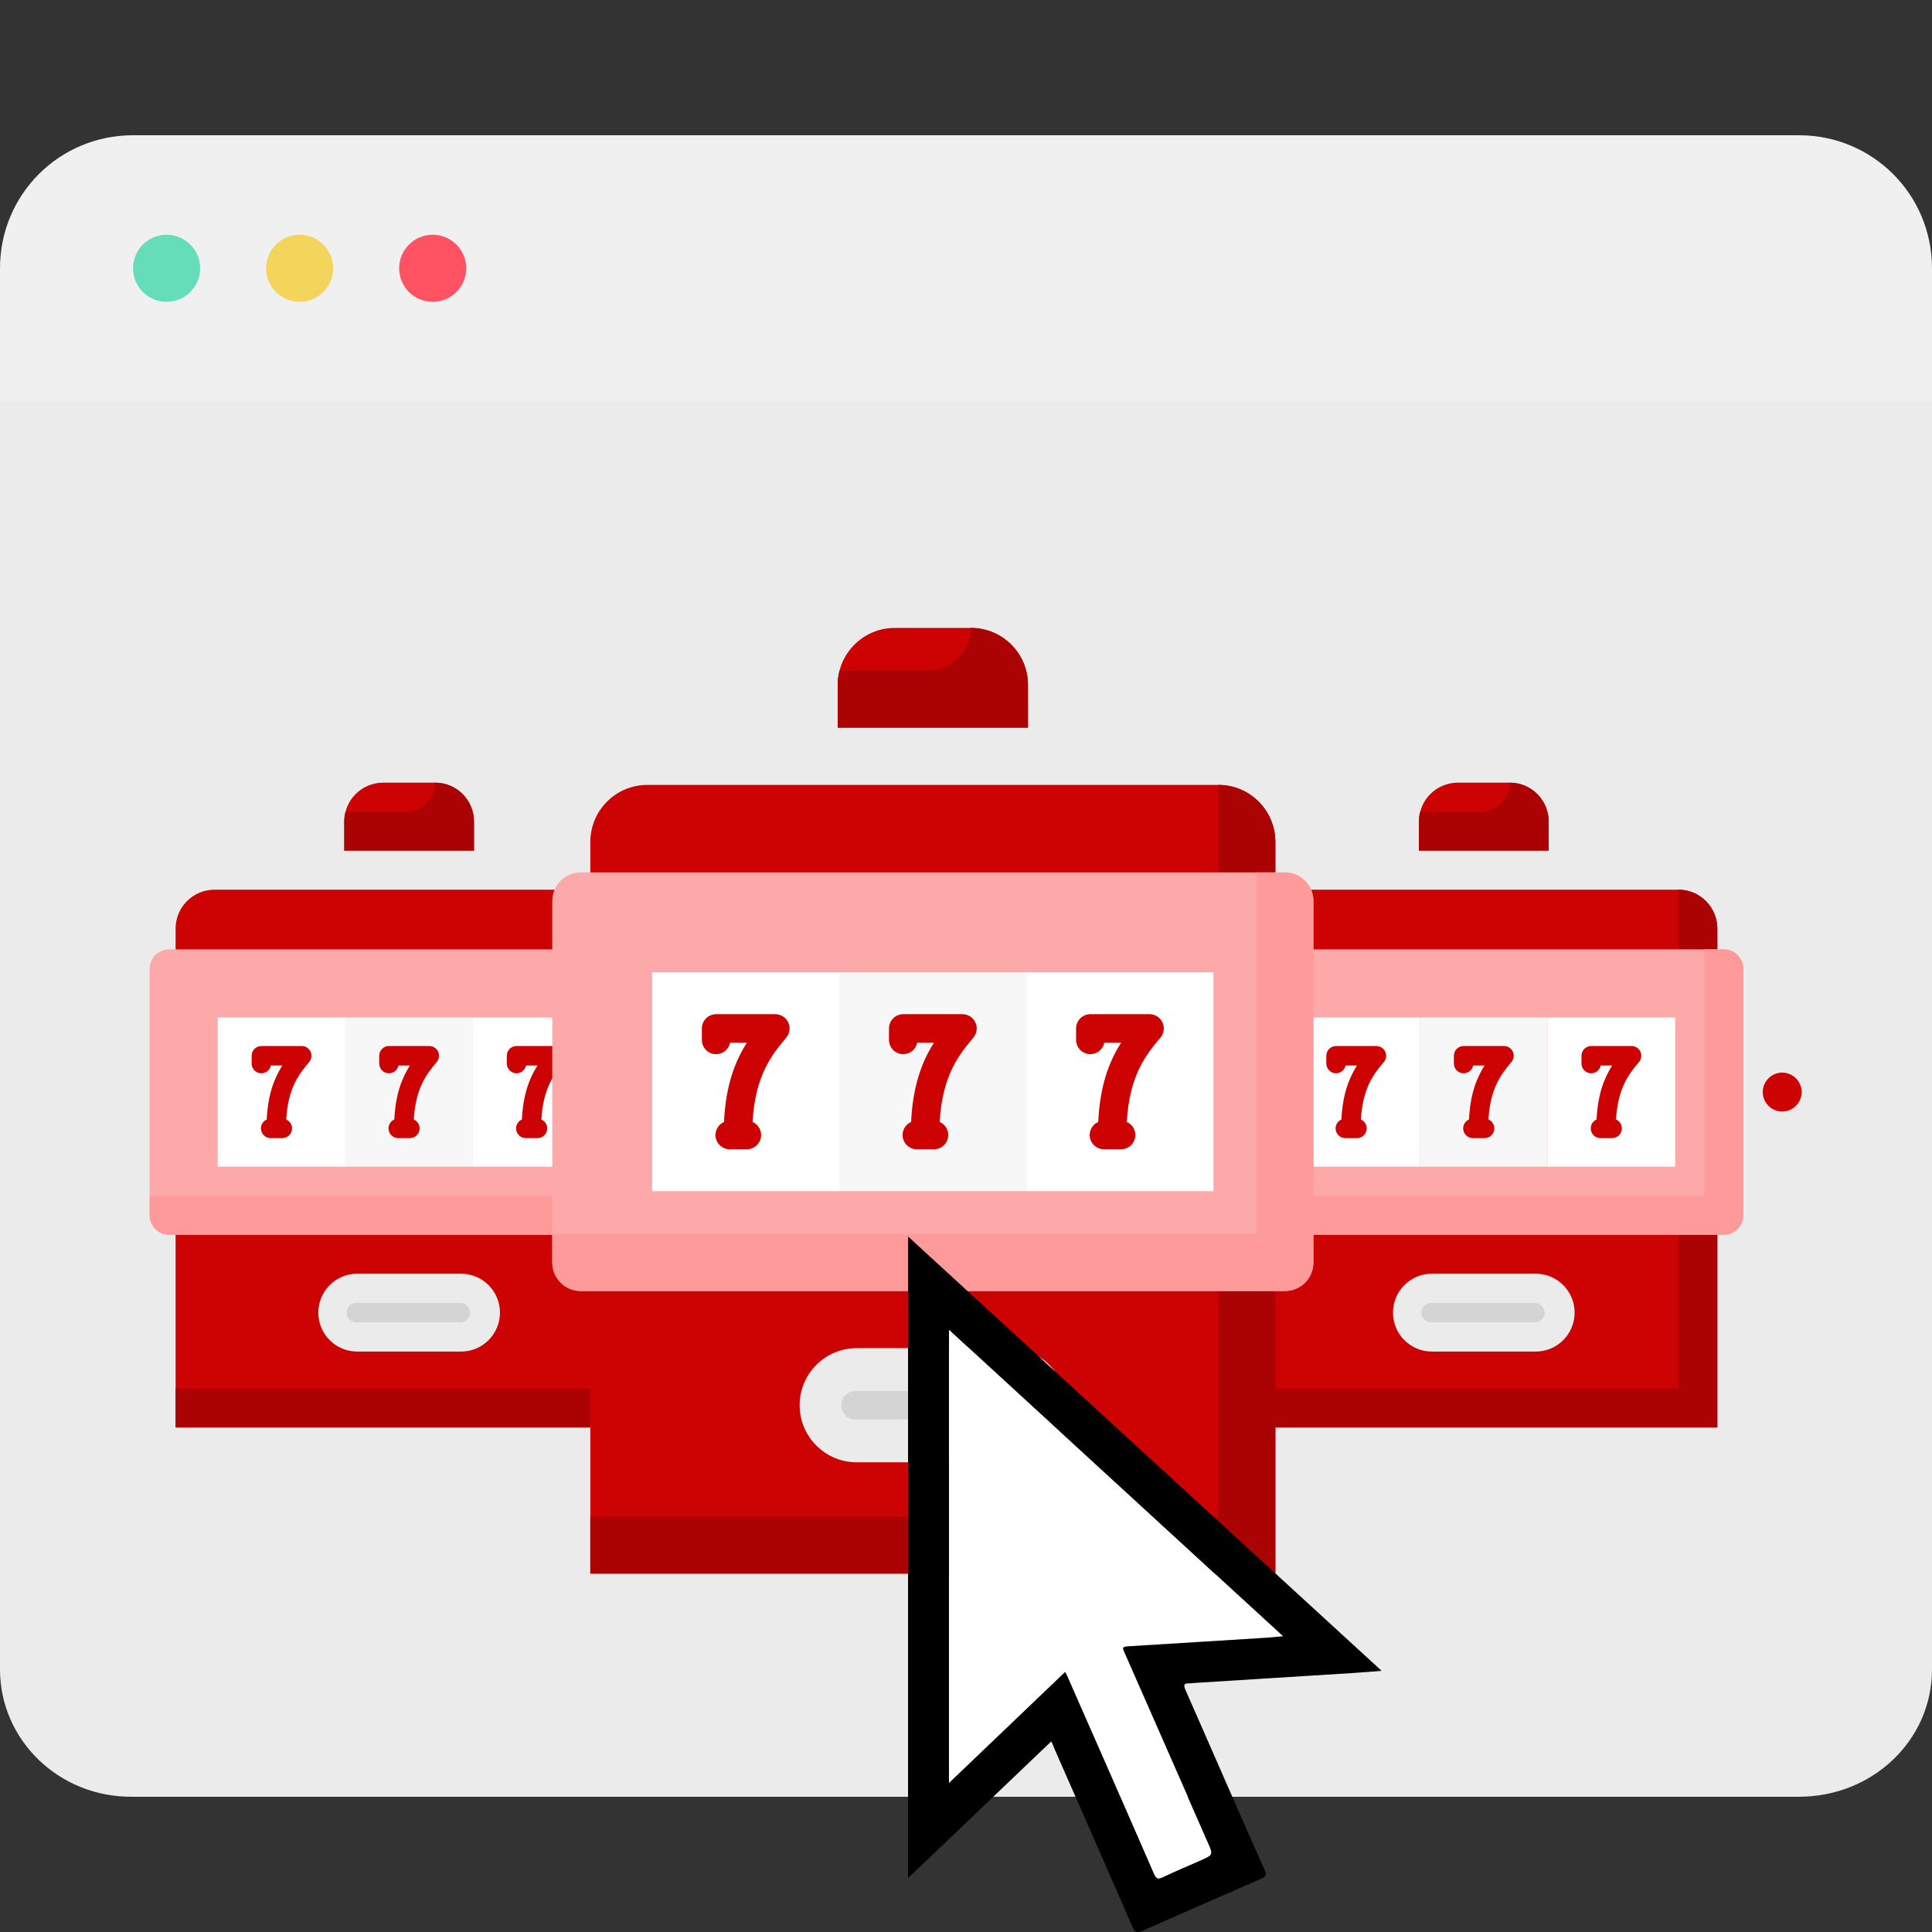 <?xml version="1.0" encoding="UTF-8"?> <svg xmlns="http://www.w3.org/2000/svg" width="200" height="200" viewBox="0 0 200 200" fill="none"><rect x="0" y="0" width="200" height="200" fill="#333333" stroke="none"/><path fill-rule="evenodd" clip-rule="evenodd" d="M200 41V172.827C200 180.132 193.866 185.998 186.227 185.998H13.773C6.134 186.109 0 180.132 0 172.827V41H200Z" fill="#EBEBEB"></path><path fill-rule="evenodd" clip-rule="evenodd" d="M200 27.773V41.546H0V27.773C0 20.134 6.134 14 13.773 14H186.227C193.866 14 200 20.134 200 27.773Z" fill="#F0F0F0"></path><path d="M17.245 31.245C19.163 31.245 20.718 29.691 20.718 27.773C20.718 25.855 19.163 24.301 17.245 24.301C15.328 24.301 13.773 25.855 13.773 27.773C13.773 29.691 15.328 31.245 17.245 31.245Z" fill="#65DDB9"></path><path d="M31.019 31.245C32.936 31.245 34.491 29.691 34.491 27.773C34.491 25.855 32.936 24.301 31.019 24.301C29.101 24.301 27.546 25.855 27.546 27.773C27.546 29.691 29.101 31.245 31.019 31.245Z" fill="#F3D55B"></path><path d="M44.792 31.245C46.709 31.245 48.264 29.691 48.264 27.773C48.264 25.855 46.709 24.301 44.792 24.301C42.874 24.301 41.319 25.855 41.319 27.773C41.319 29.691 42.874 31.245 44.792 31.245Z" fill="#FF5364"></path><g style="mix-blend-mode:luminosity" clip-path="url(#clip0_507_592)"><path d="M178.45 132.861H176.603V130.847H178.45C181.227 130.847 183.486 128.588 183.486 125.81V114.059H185.501V125.81C185.501 129.698 182.338 132.861 178.45 132.861Z" fill="#EBEBEB"></path><path d="M184.494 115.066C185.606 115.066 186.508 114.164 186.508 113.052C186.508 111.939 185.606 111.037 184.494 111.037C183.381 111.037 182.479 111.939 182.479 113.052C182.479 114.164 183.381 115.066 184.494 115.066Z" fill="#CD0303"></path><path d="M146.888 88.071H160.319V85.049C160.319 82.823 158.515 81.019 156.289 81.019H150.917C148.692 81.019 146.888 82.823 146.888 85.049V88.071H146.888Z" fill="#CD0303"></path><path d="M147.015 84.041C146.932 84.363 146.888 84.701 146.888 85.049V88.07L153.558 90.219L160.318 88.07V85.049C160.318 82.823 158.515 81.019 156.289 81.019C156.289 82.688 154.936 84.041 153.267 84.041H147.015Z" fill="#AB0303"></path><path d="M144.202 92.1L153.603 96.935L163.005 92.1V90.757C163.005 89.273 161.802 88.07 160.318 88.07H146.888C145.404 88.07 144.202 89.273 144.202 90.757V92.1V92.1Z" fill="#EBEBEB"></path><path d="M129.428 147.769H177.778V96.129C177.778 93.903 175.974 92.1 173.749 92.1H133.457C131.232 92.1 129.428 93.903 129.428 96.129V147.769H129.428Z" fill="#CD0303"></path><path d="M129.428 143.74V147.769H177.778V96.129C177.778 93.903 175.974 92.1 173.749 92.1V143.74H129.428Z" fill="#AB0303"></path><path d="M153.603 98.278H128.757C127.644 98.278 126.742 99.18 126.742 100.293V125.811C126.742 126.924 127.644 127.826 128.757 127.826H153.603H178.45C179.562 127.826 180.464 126.924 180.464 125.811V100.293C180.464 99.18 179.562 98.278 178.45 98.278H153.603Z" fill="#FEA9A9"></path><path d="M178.45 98.278H176.435V123.796H126.742V125.811C126.742 126.924 127.644 127.826 128.757 127.826H153.603H178.45C179.562 127.826 180.464 126.924 180.464 125.811V100.293C180.464 99.18 179.562 98.278 178.45 98.278Z" fill="#FE9A9A"></path><path d="M146.999 105.329H133.793V120.774H146.999V105.329Z" fill="white"></path><path d="M173.413 105.329H160.207V120.774H173.413V105.329Z" fill="white"></path><path d="M160.206 105.329H146.999V120.774H160.206V105.329Z" fill="#F7F7F7"></path><path d="M142.486 108.284H138.307C137.751 108.284 137.3 108.735 137.3 109.291V110.099C137.3 110.656 137.751 111.107 138.307 111.107C138.795 111.107 139.202 110.76 139.295 110.299H140.476C139.627 111.637 138.986 113.31 138.862 115.891C138.508 116.046 138.26 116.4 138.26 116.813C138.26 117.369 138.711 117.82 139.267 117.82H140.476C141.032 117.82 141.483 117.369 141.483 116.813C141.483 116.4 141.235 116.046 140.88 115.89C141.068 112.556 142.273 111.114 143.258 109.938C143.509 109.638 143.564 109.22 143.398 108.865C143.233 108.511 142.877 108.284 142.486 108.284Z" fill="#CD0303"></path><path d="M155.692 108.283H151.514C150.958 108.283 150.507 108.734 150.507 109.29V110.098C150.507 110.655 150.958 111.106 151.514 111.106C152.002 111.106 152.409 110.759 152.502 110.298H153.683C152.834 111.636 152.193 113.309 152.069 115.89C151.715 116.045 151.467 116.399 151.467 116.812C151.467 117.368 151.918 117.819 152.474 117.819H153.683C154.239 117.819 154.69 117.368 154.69 116.812C154.69 116.399 154.442 116.045 154.087 115.889C154.275 112.555 155.48 111.113 156.465 109.937C156.716 109.637 156.771 109.219 156.605 108.864C156.44 108.51 156.084 108.283 155.692 108.283Z" fill="#CD0303"></path><path d="M169.812 108.864C169.646 108.51 169.29 108.283 168.899 108.283H164.721C164.164 108.283 163.713 108.734 163.713 109.29V110.098C163.713 110.655 164.164 111.106 164.721 111.106C165.209 111.106 165.616 110.759 165.708 110.298H166.889C166.041 111.636 165.399 113.309 165.276 115.89C164.921 116.045 164.673 116.399 164.673 116.812C164.673 117.368 165.124 117.819 165.681 117.819H166.889C167.446 117.819 167.897 117.368 167.897 116.812C167.897 116.399 167.648 116.045 167.293 115.889C167.481 112.555 168.687 111.113 169.671 109.937C169.922 109.637 169.977 109.219 169.812 108.864Z" fill="#CD0303"></path><path d="M144.202 135.884C144.202 138.109 146.005 139.913 148.231 139.913H158.975C161.2 139.913 163.004 138.109 163.004 135.884C163.004 133.658 161.2 131.854 158.975 131.854H148.231C146.006 131.854 144.202 133.658 144.202 135.884Z" fill="#EBEBEB"></path><path d="M158.886 136.89H148.141C147.585 136.89 147.134 136.44 147.134 135.883C147.134 135.327 147.585 134.876 148.141 134.876H158.886C159.442 134.876 159.893 135.327 159.893 135.883C159.893 136.44 159.442 136.89 158.886 136.89Z" fill="#D4D4D4"></path></g><g style="mix-blend-mode:luminosity" clip-path="url(#clip1_507_592)"><path d="M67.2 132.861H65.353V130.847H67.2C69.977 130.847 72.236 128.588 72.236 125.81V114.059H74.251V125.81C74.251 129.698 71.088 132.861 67.2 132.861Z" fill="#EBEBEB"></path><path d="M73.244 115.066C74.356 115.066 75.258 114.164 75.258 113.052C75.258 111.939 74.356 111.037 73.244 111.037C72.131 111.037 71.229 111.939 71.229 113.052C71.229 114.164 72.131 115.066 73.244 115.066Z" fill="#CD0303"></path><path d="M35.638 88.071H49.069V85.049C49.069 82.823 47.265 81.019 45.039 81.019H39.667C37.442 81.019 35.638 82.823 35.638 85.049V88.071H35.638Z" fill="#CD0303"></path><path d="M35.765 84.041C35.682 84.363 35.638 84.701 35.638 85.049V88.07L42.308 90.219L49.068 88.07V85.049C49.068 82.823 47.265 81.019 45.039 81.019C45.039 82.688 43.686 84.041 42.017 84.041H35.765Z" fill="#AB0303"></path><path d="M32.952 92.1L42.353 96.935L51.755 92.1V90.757C51.755 89.273 50.552 88.07 49.068 88.07H35.638C34.154 88.07 32.952 89.273 32.952 90.757V92.1V92.1Z" fill="#EBEBEB"></path><path d="M18.178 147.769H66.528V96.129C66.528 93.903 64.724 92.1 62.499 92.1H22.207C19.982 92.1 18.178 93.903 18.178 96.129V147.769H18.178Z" fill="#CD0303"></path><path d="M18.178 143.74V147.769H66.528V96.129C66.528 93.903 64.724 92.1 62.499 92.1V143.74H18.178Z" fill="#AB0303"></path><path d="M42.353 98.278H17.507C16.394 98.278 15.492 99.18 15.492 100.293V125.811C15.492 126.924 16.394 127.826 17.507 127.826H42.353H67.2C68.312 127.826 69.214 126.924 69.214 125.811V100.293C69.214 99.18 68.312 98.278 67.2 98.278H42.353Z" fill="#FEA9A9"></path><path d="M67.2 98.278H65.185V123.796H15.492V125.811C15.492 126.924 16.394 127.826 17.507 127.826H42.353H67.2C68.312 127.826 69.214 126.924 69.214 125.811V100.293C69.214 99.18 68.312 98.278 67.2 98.278Z" fill="#FE9A9A"></path><path d="M35.749 105.329H22.543V120.774H35.749V105.329Z" fill="white"></path><path d="M62.163 105.329H48.957V120.774H62.163V105.329Z" fill="white"></path><path d="M48.956 105.329H35.749V120.774H48.956V105.329Z" fill="#F7F7F7"></path><path d="M31.236 108.284H27.057C26.501 108.284 26.05 108.735 26.05 109.291V110.099C26.05 110.656 26.501 111.107 27.057 111.107C27.545 111.107 27.952 110.76 28.045 110.299H29.226C28.377 111.637 27.736 113.31 27.612 115.891C27.258 116.046 27.01 116.4 27.01 116.813C27.01 117.369 27.461 117.82 28.017 117.82H29.226C29.782 117.82 30.233 117.369 30.233 116.813C30.233 116.4 29.985 116.046 29.63 115.89C29.818 112.556 31.023 111.114 32.008 109.938C32.259 109.638 32.314 109.22 32.148 108.865C31.983 108.511 31.627 108.284 31.236 108.284Z" fill="#CD0303"></path><path d="M44.443 108.283H40.264C39.708 108.283 39.257 108.734 39.257 109.29V110.098C39.257 110.655 39.708 111.106 40.264 111.106C40.752 111.106 41.159 110.759 41.252 110.298H42.432C41.584 111.636 40.943 113.309 40.819 115.89C40.465 116.045 40.217 116.399 40.217 116.812C40.217 117.368 40.668 117.819 41.224 117.819H42.433C42.989 117.819 43.44 117.368 43.44 116.812C43.44 116.399 43.192 116.045 42.837 115.889C43.025 112.555 44.23 111.113 45.215 109.937C45.466 109.637 45.521 109.219 45.355 108.864C45.19 108.51 44.834 108.283 44.443 108.283Z" fill="#CD0303"></path><path d="M58.562 108.864C58.396 108.51 58.04 108.283 57.649 108.283H53.471C52.914 108.283 52.463 108.734 52.463 109.29V110.098C52.463 110.655 52.914 111.106 53.471 111.106C53.959 111.106 54.366 110.759 54.458 110.298H55.639C54.791 111.636 54.149 113.309 54.026 115.89C53.671 116.045 53.423 116.399 53.423 116.812C53.423 117.368 53.874 117.819 54.431 117.819H55.639C56.196 117.819 56.647 117.368 56.647 116.812C56.647 116.399 56.398 116.045 56.043 115.889C56.231 112.555 57.437 111.113 58.421 109.937C58.672 109.637 58.727 109.219 58.562 108.864Z" fill="#CD0303"></path><path d="M32.952 135.884C32.952 138.109 34.755 139.913 36.981 139.913H47.725C49.95 139.913 51.754 138.109 51.754 135.884C51.754 133.658 49.95 131.854 47.725 131.854H36.981C34.756 131.854 32.952 133.658 32.952 135.884Z" fill="#EBEBEB"></path><path d="M47.636 136.89H36.891C36.335 136.89 35.884 136.44 35.884 135.883C35.884 135.327 36.335 134.876 36.891 134.876H47.636C48.192 134.876 48.643 135.327 48.643 135.883C48.643 136.44 48.192 136.89 47.636 136.89Z" fill="#D4D4D4"></path></g><g clip-path="url(#clip2_507_592)"><path d="M86.719 75.342H106.417V70.909C106.417 67.646 103.771 65 100.508 65H92.628C89.365 65 86.719 67.646 86.719 70.909V75.342H86.719Z" fill="#CD0303"></path><path d="M86.905 69.432C86.783 69.904 86.719 70.399 86.719 70.909V75.341L96.502 78.493L106.417 75.341V70.909C106.417 67.646 103.772 65 100.508 65C100.508 67.448 98.523 69.432 96.076 69.432H86.905Z" fill="#AB0303"></path><path d="M82.779 81.251L96.568 88.343L110.357 81.251V79.281C110.357 77.106 108.593 75.342 106.417 75.342H86.719C84.543 75.342 82.779 77.106 82.779 79.281V81.251V81.251Z" fill="#EBEBEB"></path><path d="M61.111 162.9H132.025V87.16C132.025 83.897 129.379 81.251 126.115 81.251H67.021C63.757 81.251 61.111 83.897 61.111 87.16V162.9H61.111Z" fill="#CD0303"></path><path d="M61.111 156.991V162.9H132.025V87.16C132.025 83.897 129.379 81.251 126.115 81.251V156.991H61.111Z" fill="#AB0303"></path><path d="M96.568 90.312H60.126C58.494 90.312 57.171 91.635 57.171 93.267V130.694C57.171 132.326 58.494 133.649 60.126 133.649H96.568H133.009C134.641 133.649 135.964 132.326 135.964 130.694V93.267C135.964 91.635 134.641 90.312 133.009 90.312H96.568Z" fill="#FEA9A9"></path><path d="M133.01 90.312H130.055V127.739H57.172V130.694C57.172 132.326 58.495 133.649 60.126 133.649H96.568H133.01C134.641 133.649 135.964 132.326 135.964 130.694V93.267C135.964 91.635 134.641 90.312 133.01 90.312Z" fill="#FE9A9A"></path><path d="M86.882 100.654H67.513V123.307H86.882V100.654Z" fill="white"></path><path d="M125.623 100.654H106.254V123.307H125.623V100.654Z" fill="white"></path><path d="M106.252 100.654H86.882V123.307H106.252V100.654Z" fill="#F7F7F7"></path><path d="M80.262 104.988H74.134C73.318 104.988 72.657 105.65 72.657 106.466V107.651C72.657 108.466 73.318 109.128 74.134 109.128C74.85 109.128 75.447 108.619 75.582 107.943H77.314C76.07 109.906 75.129 112.36 74.948 116.144C74.428 116.373 74.065 116.892 74.065 117.497C74.065 118.312 74.726 118.974 75.542 118.974H77.315C78.131 118.974 78.792 118.312 78.792 117.497C78.792 116.891 78.428 116.372 77.907 116.144C78.183 111.253 79.951 109.139 81.395 107.414C81.763 106.974 81.844 106.361 81.601 105.841C81.358 105.321 80.836 104.988 80.262 104.988Z" fill="#CD0303"></path><path d="M99.632 104.987H93.504C92.688 104.987 92.027 105.649 92.027 106.465V107.65C92.027 108.465 92.688 109.127 93.504 109.127C94.22 109.127 94.817 108.618 94.952 107.942H96.684C95.44 109.905 94.499 112.359 94.318 116.143C93.798 116.372 93.435 116.891 93.435 117.496C93.435 118.311 94.096 118.973 94.912 118.973H96.685C97.501 118.973 98.162 118.311 98.162 117.496C98.162 116.89 97.798 116.371 97.277 116.143C97.554 111.252 99.321 109.138 100.765 107.413C101.133 106.973 101.214 106.36 100.971 105.84C100.728 105.32 100.206 104.987 99.632 104.987Z" fill="#CD0303"></path><path d="M120.341 105.84C120.098 105.32 119.576 104.987 119.002 104.987H112.874C112.058 104.987 111.396 105.649 111.396 106.465V107.65C111.396 108.465 112.058 109.127 112.874 109.127C113.589 109.127 114.186 108.618 114.322 107.942H116.054C114.81 109.905 113.869 112.359 113.688 116.143C113.168 116.372 112.804 116.891 112.804 117.496C112.804 118.311 113.466 118.973 114.281 118.973H116.054C116.87 118.973 117.532 118.311 117.532 117.496C117.532 116.89 117.167 116.371 116.647 116.143C116.923 111.252 118.69 109.138 120.134 107.413C120.503 106.973 120.583 106.36 120.341 105.84Z" fill="#CD0303"></path><path d="M82.779 145.467C82.779 148.731 85.425 151.376 88.689 151.376H104.447C107.711 151.376 110.357 148.731 110.357 145.467C110.357 142.203 107.711 139.558 104.447 139.558H88.689C85.425 139.558 82.779 142.203 82.779 145.467Z" fill="#EBEBEB"></path><path d="M104.316 146.945H88.557C87.742 146.945 87.08 146.283 87.08 145.468C87.08 144.652 87.742 143.99 88.557 143.99H104.316C105.132 143.99 105.793 144.652 105.793 145.468C105.793 146.283 105.132 146.945 104.316 146.945Z" fill="#D4D4D4"></path></g><g clip-path="url(#clip3_507_592)"><path d="M110.578 173.754C113.544 180.492 116.509 187.23 119.446 193.996C119.644 194.475 119.842 194.588 120.322 194.362C121.621 193.742 122.948 193.206 124.247 192.614C125.603 192.022 125.603 192.022 125.01 190.697C122.129 184.157 119.277 177.645 116.396 171.104C116.227 170.738 116.001 170.456 116.707 170.4C121.395 170.146 126.111 169.836 130.799 169.526C131.421 169.498 132.042 169.413 132.776 169.357C121.254 158.757 109.787 148.241 98.236 137.642C98.236 153.372 98.236 168.877 98.236 184.552C102.303 180.661 106.257 176.884 110.267 173.05C110.38 173.332 110.493 173.529 110.578 173.754Z" fill="white"></path><path d="M123.089 174.262C123.202 174.262 123.315 174.262 123.428 174.233C128.964 173.895 134.499 173.529 140.063 173.19C140.995 173.134 141.927 173.049 143.028 172.965C126.62 157.939 110.38 143.026 94 128V194.418C98.971 189.682 103.856 185.002 108.827 180.266C108.968 180.576 109.081 180.802 109.166 181.056C111.877 187.201 114.56 193.347 117.243 199.493C117.497 200.085 117.723 200.113 118.26 199.887C122.355 198.055 126.478 196.279 130.573 194.475C131.082 194.249 131.138 194.052 130.912 193.572C129.105 189.541 127.354 185.51 125.575 181.45C124.614 179.251 123.654 177.081 122.694 174.882C122.524 174.459 122.553 174.233 123.089 174.262ZM116.424 171.104C119.305 177.644 122.157 184.157 125.038 190.697C125.631 192.022 125.603 192.022 124.276 192.614C122.976 193.178 121.649 193.742 120.35 194.362C119.87 194.587 119.7 194.475 119.474 194.024C116.537 187.258 113.572 180.52 110.606 173.782C110.522 173.557 110.409 173.359 110.267 173.078C106.257 176.912 102.303 180.689 98.236 184.579V137.641C109.816 148.269 121.254 158.785 132.833 169.385C132.099 169.441 131.477 169.525 130.856 169.554C126.168 169.836 121.48 170.146 116.763 170.428C116.029 170.456 116.283 170.738 116.424 171.104Z" fill="black"></path></g><defs><clipPath id="clip0_507_592"><rect width="66.75" height="66.75" fill="white" transform="translate(123.25 81.019)"></rect></clipPath><clipPath id="clip1_507_592"><rect width="66.75" height="66.75" fill="white" transform="translate(12 81.019)"></rect></clipPath><clipPath id="clip2_507_592"><rect width="97.9" height="97.9" fill="white" transform="translate(52.05 65)"></rect></clipPath><clipPath id="clip3_507_592"><rect width="49" height="72" fill="white" transform="translate(94 128)"></rect></clipPath></defs></svg> 